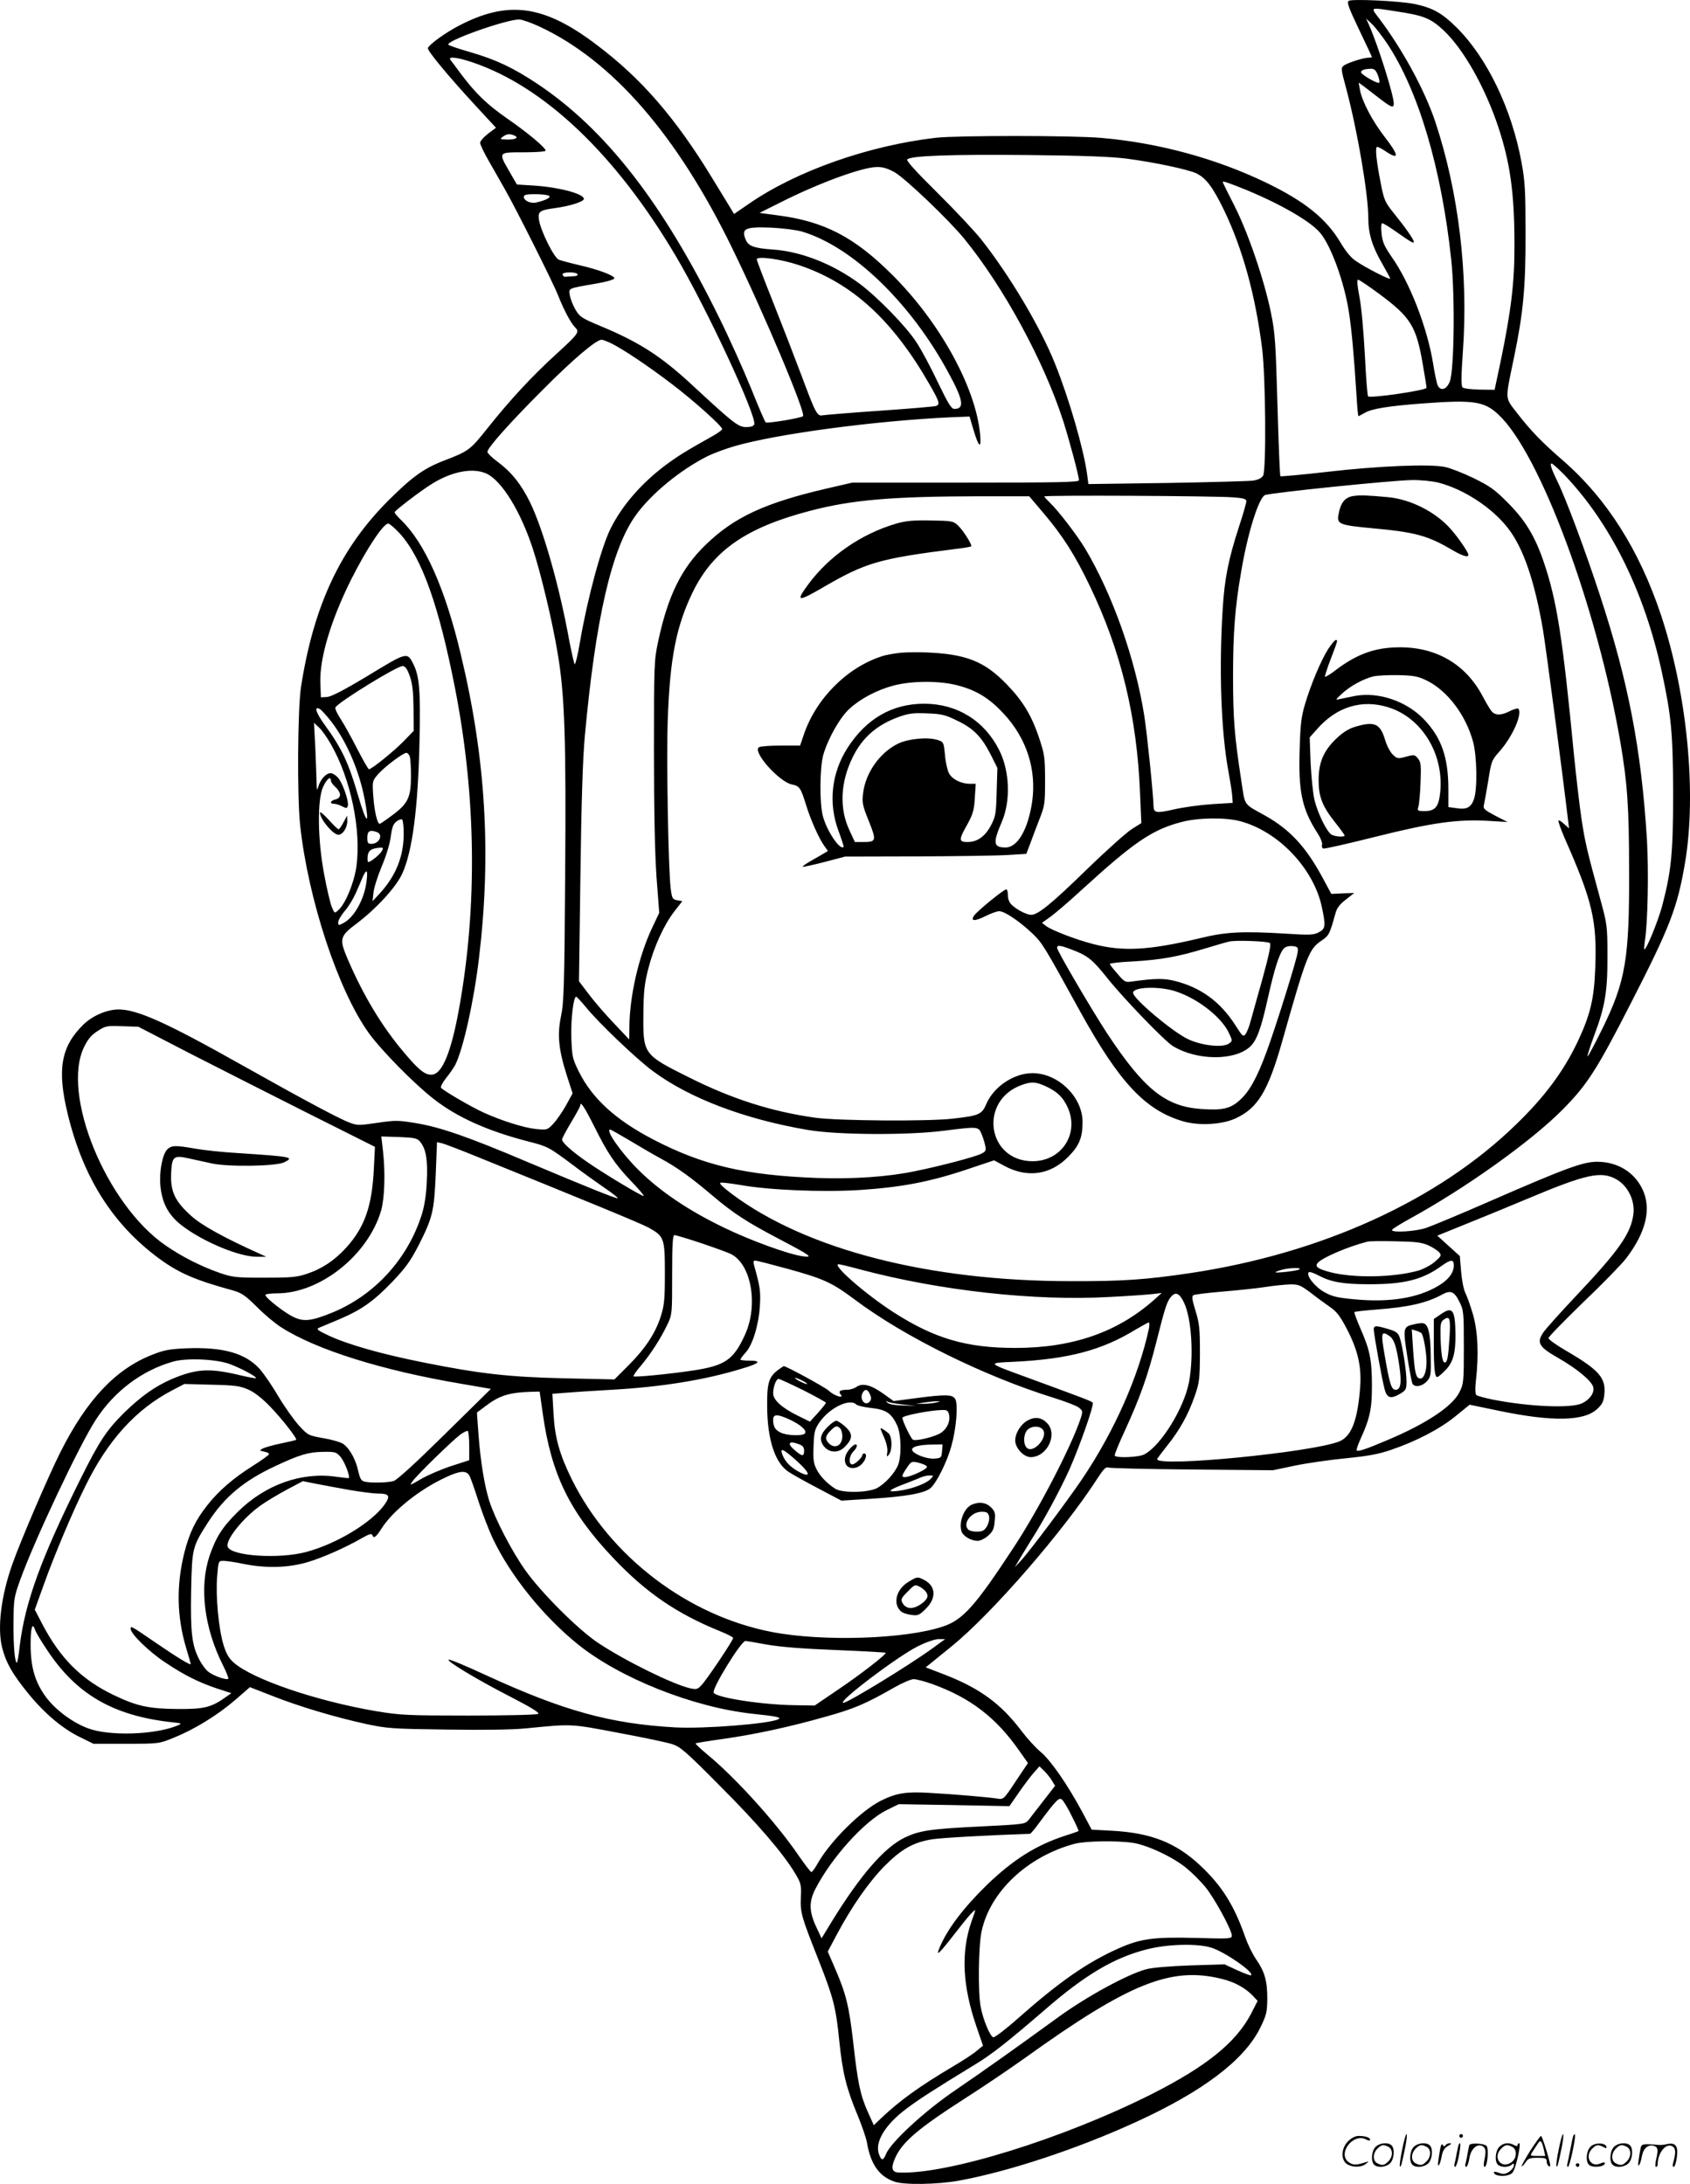 <svg version="1.0" xmlns="http://www.w3.org/2000/svg"
  viewBox="0 0 928.586 1200.065"
 preserveAspectRatio="xMidYMid meet">
<g transform="translate(-0.18,1200.694) scale(0.1,-0.1)"
fill="#000000" stroke="none">
<path d="M7412 12002 c-11 -7 1 -40 57 -157 39 -81 71 -150 71 -152 0 -1 -8
-3 -18 -3 -28 0 -115 -28 -136 -43 -17 -13 -17 -18 13 -128 61 -229 121 -578
121 -710 0 -86 22 -157 76 -250 24 -42 44 -79 44 -83 0 -9 -135 60 -187 96
-28 18 -57 54 -85 101 -79 133 -197 228 -413 332 -275 132 -589 217 -900 244
-154 14 -792 14 -910 1 -371 -43 -767 -182 -1030 -364 l-80 -55 -16 27 c-9 15
-55 90 -102 167 -203 334 -392 552 -640 738 -288 218 -485 244 -757 101 -71
-37 -161 -102 -167 -121 -5 -13 108 -150 263 -318 l111 -120 -44 -33 c-23 -18
-43 -40 -43 -50 0 -10 21 -53 46 -97 25 -44 66 -115 90 -158 59 -103 267 -517
293 -585 31 -78 69 -150 92 -173 26 -26 22 -34 -103 -148 -133 -121 -255 -253
-375 -404 -99 -124 -104 -128 -241 -181 -110 -42 -174 -88 -303 -216 -265
-264 -413 -577 -483 -1026 -19 -120 -22 -606 -5 -762 44 -407 208 -905 376
-1140 67 -94 252 -282 358 -364 129 -101 297 -176 518 -233 109 -28 113 -30
247 -130 52 -40 130 -95 173 -125 43 -29 76 -55 73 -57 -5 -5 -154 55 -494
198 -332 141 -483 193 -619 215 -91 15 -109 16 -208 1 -103 -15 -111 -15 -157
3 -55 21 -243 121 -588 315 -412 232 -574 305 -676 305 -64 0 -143 -34 -193
-82 -124 -121 -147 -247 -87 -493 85 -350 247 -605 501 -793 109 -80 198 -119
407 -176 48 -14 67 -27 131 -90 40 -41 100 -91 133 -112 193 -124 557 -238
991 -311 l162 -28 -252 -248 c-160 -158 -263 -252 -282 -258 -34 -10 -128 -12
-162 -3 -17 5 -24 18 -33 58 -13 61 -46 122 -80 147 -14 11 -63 25 -110 33
-84 15 -86 16 -135 69 -27 30 -78 101 -112 158 -33 57 -80 125 -102 151 -79
89 -202 124 -406 116 -92 -4 -123 -10 -186 -35 -202 -79 -361 -248 -506 -537
-66 -131 -219 -488 -263 -613 -63 -177 -84 -353 -56 -462 21 -81 56 -143 144
-251 87 -107 186 -191 282 -238 l75 -37 180 0 c179 0 180 0 261 33 112 45 238
122 336 206 l83 72 123 -48 c147 -58 344 -117 514 -154 116 -25 142 -27 444
-31 208 -3 363 -1 440 7 252 25 241 25 504 -25 135 -25 268 -53 295 -62 44
-14 74 -39 260 -227 210 -210 348 -371 415 -482 33 -55 35 -63 32 -133 -3 -86
2 -103 98 -346 82 -208 95 -259 114 -450 18 -171 38 -253 101 -404 24 -58 46
-124 50 -146 20 -120 67 -187 151 -216 53 -19 234 -16 353 5 274 50 650 174
971 321 371 169 599 342 686 519 35 71 38 86 39 160 0 98 -14 148 -61 216 -20
29 -46 82 -59 119 -60 174 -128 284 -246 395 -135 127 -271 181 -486 193
l-113 6 -51 96 c-80 149 -173 284 -229 331 -28 23 -76 76 -106 116 -112 148
-226 232 -417 307 l-109 42 25 20 c13 11 66 54 117 95 221 179 617 635 805
928 29 45 44 60 55 55 8 -4 215 -9 460 -11 l446 -4 124 26 c69 14 195 32 280
40 118 12 176 22 245 46 138 47 267 114 353 184 l79 64 164 -34 c289 -60 464
-57 536 10 29 27 36 41 40 82 9 89 -29 133 -209 238 -54 31 -98 63 -98 70 0 7
86 95 190 196 105 100 210 208 235 240 112 146 143 277 90 385 -45 92 -136
147 -245 148 -78 1 -171 -33 -604 -222 -153 -67 -305 -130 -337 -141 -58 -20
-189 -28 -189 -12 0 5 44 32 98 62 303 166 663 422 838 598 137 138 190 221
377 587 214 418 255 523 297 769 65 382 13 926 -131 1361 -119 358 -297 640
-540 852 -116 100 -179 166 -253 262 -66 86 -65 65 -16 301 51 244 65 388 64
685 0 233 -3 286 -22 389 -54 294 -188 573 -355 740 -81 81 -133 110 -233 131
-86 17 -344 29 -362 17z m258 -57 c155 -23 192 -38 265 -106 108 -102 226
-310 299 -529 66 -199 89 -365 89 -645 1 -210 -18 -363 -76 -645 l-33 -155
-82 1 c-46 1 -88 6 -94 12 -8 8 -8 62 2 201 30 424 -24 873 -151 1256 -58 175
-181 402 -315 578 -42 55 -45 54 96 32z m-4702 -85 c399 -187 754 -595 1056
-1215 173 -354 407 -908 390 -925 -10 -10 -194 -41 -205 -34 -4 2 -40 86 -80
186 -41 101 -119 275 -175 388 -310 632 -625 1036 -999 1286 -134 89 -227 133
-371 175 -60 17 -113 35 -118 40 -21 19 309 137 388 139 15 0 67 -18 114 -40z
m4654 -90 c173 -259 300 -686 354 -1192 21 -203 16 -613 -9 -670 -18 -42 -49
-51 -65 -20 -5 9 -17 64 -26 122 -32 196 -127 442 -226 583 -42 61 -52 83 -57
130 -4 36 -2 57 4 57 6 0 39 -20 74 -45 84 -59 99 -68 99 -57 0 13 -45 77
-107 154 -50 62 -56 74 -73 160 -26 131 -34 208 -21 208 5 0 27 -11 47 -25 76
-51 73 -22 -7 81 -66 85 -124 195 -135 258 l-7 39 29 -21 c16 -12 55 -42 87
-67 64 -49 77 -54 77 -27 0 45 -84 312 -134 427 l-18 40 32 -30 c17 -16 54
-64 82 -105z m-5026 -105 c396 -133 789 -507 1119 -1065 168 -283 447 -883
431 -925 -3 -10 -19 -15 -44 -15 -43 0 -69 20 -287 222 -178 166 -297 243
-513 333 -103 43 -115 51 -138 90 -14 24 -28 59 -31 79 -6 40 -15 37 141 64
55 9 101 22 103 29 5 14 -86 49 -197 74 -47 11 -95 24 -108 29 -27 12 -101
161 -109 221 -6 44 4 51 92 63 80 11 155 35 155 50 0 28 -136 64 -272 73 l-96
6 -41 71 c-62 108 -63 106 79 106 66 0 120 4 120 9 0 16 -99 99 -209 175 -111
77 -174 137 -256 246 -26 36 -53 71 -58 78 -16 20 36 15 119 -13z m4977 -72
c8 -21 11 -40 6 -41 -12 -5 -99 46 -99 58 0 11 19 18 51 19 22 1 30 -6 42 -36z
m-4749 -329 c31 -12 15 -24 -31 -24 -44 1 -47 2 -29 15 21 16 36 18 60 9z
m3370 -129 c152 -20 334 -59 380 -80 54 -26 91 -75 152 -200 103 -213 174
-470 211 -766 19 -159 23 -662 5 -696 -8 -13 -26 -22 -54 -27 -24 -3 -237 -9
-474 -13 l-432 -6 -7 54 c-19 138 -98 412 -175 604 -80 202 -251 489 -406 685
-37 47 -146 163 -242 258 -119 118 -172 176 -165 183 20 20 233 28 658 24 313
-3 462 -9 549 -20z m-1276 -75 c60 -35 297 -261 382 -365 216 -265 437 -671
544 -1002 35 -111 86 -301 86 -325 0 -11 -114 -13 -622 -13 l-623 0 -143 -33
c-335 -78 -505 -156 -660 -306 -135 -129 -210 -281 -264 -534 -22 -103 -23
-124 -23 -602 0 -330 5 -561 14 -692 l15 -197 -42 -89 c-72 -155 -121 -372
-122 -538 l-1 -69 -85 90 c-47 49 -109 121 -138 160 l-53 70 8 585 c5 398 13
641 24 760 59 646 147 1030 279 1214 83 117 243 249 393 325 34 17 102 42 150
56 234 68 776 140 1190 159 l102 4 22 -74 c29 -97 44 -107 36 -23 -24 257
-221 615 -482 875 -209 209 -375 295 -633 328 l-97 13 112 56 c209 106 453
196 533 196 32 1 60 -8 98 -29z m1930 -96 c191 -79 354 -173 407 -236 60 -70
133 -272 158 -433 15 -94 28 -236 43 -472 3 -57 8 -103 10 -103 1 0 18 9 36
19 38 22 129 37 318 51 280 21 338 12 417 -63 226 -213 538 -1051 667 -1792
39 -226 49 -360 49 -710 2 -487 -19 -610 -148 -873 -42 -85 -78 -152 -80 -150
-3 3 13 51 34 109 62 164 76 247 75 444 0 165 -2 174 -39 310 -75 274 -84 314
-104 446 -11 74 -29 231 -41 349 -62 646 -94 847 -166 1059 -48 141 -101 228
-194 322 -74 75 -99 93 -190 138 -58 28 -129 56 -159 62 -83 17 -365 6 -648
-27 -138 -16 -254 -26 -256 -24 -3 3 -10 178 -16 390 -10 348 -13 397 -36 509
-37 181 -127 444 -202 590 -35 68 -63 126 -63 128 0 7 36 -6 128 -43z m-3830
-33 c14 -8 -15 -24 -70 -37 -30 -7 -68 10 -68 31 0 12 14 15 63 15 34 0 68 -4
75 -9z m1392 -197 c276 -83 595 -390 803 -775 82 -150 90 -199 33 -199 -17 0
-33 26 -91 146 -38 81 -91 180 -119 222 -57 87 -210 244 -311 320 -146 108
-322 178 -480 188 -97 7 -129 18 -144 50 -29 65 -7 76 139 70 63 -3 140 -13
170 -22z m-18 -184 c292 -98 514 -301 717 -655 55 -96 59 -110 36 -119 -9 -3
-147 -15 -308 -26 -161 -11 -302 -23 -314 -25 -31 -7 -40 11 -116 215 -36 96
-106 277 -156 403 -50 125 -91 232 -91 239 0 19 131 2 232 -32z m-1217 -50 c4
-6 -7 -11 -24 -11 -17 -1 -36 -2 -43 -3 -6 -1 -13 5 -15 12 -6 15 73 17 82 2z
m4405 -108 c174 -129 204 -178 240 -390 11 -62 20 -120 20 -126 0 -14 -310
-59 -321 -47 -4 3 -12 107 -18 231 -7 128 -19 265 -30 318 -12 62 -14 92 -7
92 6 0 58 -35 116 -78z m-4217 -273 c69 -35 204 -126 330 -222 120 -91 277
-232 277 -248 0 -4 -21 -20 -47 -35 -155 -87 -195 -112 -263 -162 -133 -100
-238 -220 -302 -347 -51 -100 -128 -384 -169 -623 -12 -73 -26 -129 -30 -125
-3 5 -16 62 -29 128 -54 299 -143 611 -215 760 -50 102 -103 168 -181 226 -30
22 -54 46 -54 53 0 22 124 161 305 342 163 164 292 274 322 274 8 0 33 -10 56
-21z m5229 -716 c256 -265 446 -646 542 -1094 51 -237 60 -333 61 -659 0 -331
-10 -429 -60 -620 -22 -82 -86 -240 -98 -240 -2 0 -1 21 3 48 16 101 21 383
11 557 -31 496 -102 864 -257 1337 -82 251 -190 539 -234 628 -33 67 -44 100
-33 100 5 0 34 -26 65 -57z m-5916 1 c84 -40 187 -208 254 -414 44 -135 106
-394 135 -567 40 -232 48 -477 42 -1238 -4 -599 -7 -690 -23 -764 -21 -102
-13 -183 34 -329 l30 -93 -36 -66 c-21 -37 -52 -82 -70 -101 -32 -34 -33 -35
-95 -29 -63 6 -188 45 -287 90 -67 30 -226 123 -235 137 -3 6 9 29 28 53 19
23 41 56 50 72 44 87 103 352 131 590 68 571 37 1095 -100 1665 -86 363 -199
615 -328 739 -20 19 -36 38 -36 43 0 8 135 112 200 153 113 72 231 94 306 59z
m5229 -49 c140 -36 296 -138 383 -251 84 -108 146 -290 192 -559 16 -95 108
-793 137 -1040 l6 -50 -27 24 c-14 14 -28 22 -31 19 -3 -3 13 -48 35 -99 153
-347 177 -452 167 -713 -6 -169 -28 -257 -96 -402 -78 -164 -181 -303 -338
-455 -428 -418 -1070 -710 -1793 -818 -243 -36 -371 -45 -655 -44 -778 0
-1451 173 -1859 477 -53 40 -75 61 -65 64 9 2 57 -4 105 -12 161 -29 454 -41
662 -28 226 15 381 44 587 113 l149 50 59 -32 c125 -66 250 -48 347 50 62 62
80 106 80 193 0 137 -134 268 -275 268 -102 0 -213 -74 -254 -170 -24 -57 -41
-64 -184 -80 -135 -16 -630 -12 -755 5 -241 34 -456 102 -697 223 -247 123
-250 127 -248 342 1 131 6 171 27 254 31 121 86 241 144 316 l43 55 -28 5
c-26 5 -29 10 -36 65 -13 104 -24 711 -16 930 12 338 47 513 138 700 112 228
295 354 644 445 232 61 451 79 933 80 l271 0 78 -92 c107 -126 174 -232 255
-401 172 -358 259 -718 276 -1139 l7 -164 -51 -32 c-28 -17 -140 -117 -249
-223 -194 -189 -268 -249 -305 -249 -24 0 -76 26 -105 53 -15 13 -23 32 -23
54 0 18 -4 33 -9 33 -14 0 -158 -118 -176 -143 -23 -33 2 -34 64 -3 28 14 61
26 73 26 30 0 111 -55 182 -122 56 -54 63 -66 265 -433 214 -387 357 -540 565
-600 86 -25 214 -18 288 17 121 56 177 149 254 419 134 474 148 510 215 556
43 28 47 37 78 149 8 31 23 51 58 78 l46 36 -63 -2 -63 -3 -54 100 c-88 160
-173 252 -304 327 -130 73 -114 49 -138 204 -36 236 -44 331 -44 564 0 235 10
376 44 572 35 210 94 401 130 424 19 12 703 82 809 83 47 1 113 -6 145 -14z
m-1127 -81 c56 -4 72 -9 72 -21 0 -9 -18 -73 -41 -142 -58 -179 -79 -285 -89
-451 -21 -332 -9 -675 32 -895 11 -60 21 -123 21 -140 l2 -30 -115 -7 c-63 -4
-157 -17 -209 -29 -96 -22 -110 -19 -111 18 -1 62 -35 396 -51 498 -50 315
-175 666 -325 918 -44 73 -149 210 -193 251 -17 17 -31 32 -31 35 0 8 942 3
1038 -5z m-4580 -198 c122 -134 216 -398 306 -861 114 -588 121 -1190 21
-1746 -43 -240 -92 -361 -148 -367 -37 -4 -72 22 -154 120 -123 145 -224 313
-310 513 -48 112 -45 127 47 196 108 81 216 199 251 273 57 123 88 361 96 736
6 276 -1 351 -34 418 -34 67 -34 67 -246 -62 -136 -82 -206 -118 -229 -119
l-33 -2 -3 78 c-5 136 57 344 169 569 85 169 177 308 204 308 7 0 35 -24 63
-54z m56 -786 c14 -41 19 -85 20 -177 l1 -122 -55 -57 c-55 -56 -176 -154
-191 -154 -4 0 -33 51 -65 113 -31 61 -72 135 -91 164 -19 29 -32 57 -28 63
19 31 344 231 370 227 14 -1 25 -17 39 -57z m-429 -252 c85 -113 151 -268 181
-426 28 -145 10 -136 -35 18 -53 183 -90 263 -183 391 -51 70 -63 108 -29 90
10 -6 40 -39 66 -73z m-6 -119 c110 -190 169 -475 141 -674 -13 -91 -60 -204
-99 -239 -21 -19 -21 -19 -36 17 -8 19 -27 98 -41 174 -37 191 -40 414 -7 486
21 45 43 62 43 34 0 -7 11 -23 25 -35 14 -12 25 -31 25 -42 0 -13 -9 -22 -25
-26 -29 -7 -34 -24 -7 -24 9 0 29 -6 44 -14 24 -12 27 -12 31 4 6 23 -25 114
-50 149 -11 14 -29 27 -41 29 -25 4 -59 -31 -71 -73 -8 -26 -9 -22 -10 30 -1
33 -4 119 -7 190 l-7 130 27 -25 c15 -13 44 -54 65 -91z m435 -71 c3 -13 6
-60 6 -105 0 -116 -16 -151 -99 -213 -36 -27 -69 -50 -73 -50 -13 0 -29 68
-35 150 -6 83 -5 86 23 119 33 40 140 121 159 121 7 0 15 -10 19 -22z m-34
-421 c0 -127 -43 -233 -133 -331 l-38 -41 5 48 c3 27 24 92 46 145 24 56 44
124 49 161 6 49 13 69 30 83 13 10 27 15 32 12 5 -3 9 -38 9 -77z m4594 68
c211 -55 406 -260 451 -473 22 -103 20 -119 -17 -138 -28 -15 -50 -16 -173 -8
-247 15 -335 11 -482 -25 -278 -66 -420 -74 -583 -32 -95 24 -232 77 -261 100
l-22 17 49 35 c27 20 103 85 168 145 288 263 388 332 550 374 89 24 240 26
320 5z m-4740 -61 c35 -14 11 -64 -31 -64 -20 0 -23 5 -23 35 0 36 15 44 54
29z m26 -103 c-10 -19 -61 -61 -75 -61 -3 0 -5 14 -3 32 3 32 21 44 71 47 14
1 16 -3 7 -18z m-84 -165 c-11 -98 -68 -201 -127 -231 -27 -15 -29 -14 -29 4
0 10 16 39 37 63 20 23 47 68 60 98 13 30 31 70 38 88 21 47 29 39 21 -22z
m4963 -341 c8 -8 -5 -67 -40 -195 -29 -102 -58 -208 -66 -236 -7 -28 -20 -59
-27 -69 -13 -17 -17 -14 -58 51 -82 127 -188 204 -328 240 -63 16 -109 15
-236 -2 -39 -6 -43 -4 -82 42 -23 26 -42 50 -42 54 0 4 57 11 128 14 152 9
244 25 395 71 61 18 121 36 132 38 35 9 214 2 224 -8z m-1089 -36 c89 -33 116
-56 197 -158 88 -110 312 -343 359 -372 132 -81 343 -82 426 -2 36 35 59 97
98 273 35 156 62 241 87 266 9 9 28 14 47 12 28 -3 31 -6 28 -33 -4 -39 -120
-410 -171 -548 -54 -146 -96 -221 -149 -267 -51 -46 -95 -55 -211 -47 -196 14
-314 109 -517 417 -89 137 -274 452 -274 469 0 16 18 14 80 -10z m573 -230
c124 -41 253 -144 292 -230 19 -41 19 -42 0 -56 -34 -25 -152 -12 -228 25 -87
43 -290 214 -299 251 -8 35 142 41 235 10z m-3243 -85 c69 -86 279 -286 368
-352 202 -150 505 -265 852 -324 162 -28 554 -30 752 -4 181 23 186 23 202
-16 8 -18 17 -47 21 -65 6 -28 3 -34 -22 -46 -33 -17 -226 -68 -365 -96 -149
-31 -341 -44 -536 -37 -397 15 -627 69 -902 212 -205 107 -334 224 -408 373
-35 71 -37 81 -41 186 -3 104 12 226 27 225 4 -1 27 -26 52 -56z m-2172 -257
c158 -81 451 -229 651 -330 l363 -182 -6 -120 c-10 -206 -50 -321 -152 -434
-64 -70 -132 -116 -217 -144 -53 -18 -86 -21 -232 -21 -159 0 -175 2 -248 27
-102 36 -205 88 -295 150 -327 225 -575 831 -448 1091 21 43 40 66 75 88 43
28 51 29 134 26 l89 -3 286 -148z m4695 -177 c67 -30 101 -63 127 -122 62
-144 -37 -292 -195 -292 -250 1 -297 334 -59 419 53 19 74 18 127 -5z m-2479
-217 c76 -153 115 -211 205 -306 41 -42 72 -79 70 -82 -6 -5 -226 127 -314
189 -82 57 -135 105 -135 121 0 7 23 49 50 95 28 46 50 87 50 92 0 27 22 -6
74 -109z m194 -81 c53 -32 132 -78 174 -101 89 -48 167 -104 287 -206 116 -98
188 -144 365 -237 175 -92 190 -103 126 -94 -79 12 -281 85 -430 157 -197 95
-352 200 -471 318 -97 97 -183 221 -154 221 3 0 49 -26 103 -58z m-1147 -10
c32 -40 42 -99 36 -217 -3 -73 -13 -134 -27 -180 -77 -245 -259 -445 -493
-541 -111 -45 -154 -51 -208 -26 -47 20 -159 107 -159 123 0 5 29 9 64 9 237
0 500 210 572 455 19 68 24 206 10 329 l-9 78 98 -3 c87 -4 99 -6 116 -27z
m314 -82 c615 -249 896 -365 939 -388 87 -48 91 -58 91 -250 0 -145 -3 -176
-22 -237 -29 -93 -86 -179 -179 -272 l-76 -76 -271 6 c-308 7 -469 25 -777 87
-232 46 -417 99 -520 147 -64 30 -72 36 -55 44 11 4 61 26 110 46 124 53 189
99 293 207 73 77 99 113 145 202 76 151 84 184 93 389 l7 176 26 -6 c14 -3
103 -37 196 -75z m6261 -125 c61 -36 99 -115 91 -187 -13 -109 -79 -202 -321
-458 -80 -85 -158 -172 -173 -193 -40 -58 -27 -81 82 -143 103 -59 182 -125
191 -159 8 -31 -19 -69 -61 -89 -60 -29 -291 -19 -490 20 -44 9 -85 20 -91 25
-6 5 -8 32 -3 76 17 145 11 275 -16 368 -14 48 -33 101 -42 118 -9 18 -19 70
-23 117 l-7 85 -62 56 -62 56 163 66 c90 36 240 98 333 137 326 137 406 154
491 105z m-5029 -350 c74 -25 148 -52 163 -60 111 -58 149 -281 75 -443 -63
-138 -109 -169 -285 -196 -134 -20 -321 -38 -327 -32 -3 3 15 29 40 58 54 64
110 151 146 227 26 55 26 59 26 274 0 171 3 217 13 217 7 0 74 -20 149 -45z
m3993 -11 c25 -12 52 -29 60 -39 13 -16 11 -21 -25 -52 -21 -18 -62 -40 -90
-48 -133 -38 -356 -42 -483 -9 -69 18 -87 31 -70 51 24 29 167 90 273 117 11
3 81 4 155 2 111 -2 143 -6 180 -22z m-3525 -128 c203 -56 247 -76 373 -170
271 -204 713 -422 1093 -540 64 -20 127 -44 139 -54 21 -17 22 -21 10 -58 -51
-154 -229 -498 -367 -708 -212 -323 -279 -399 -388 -436 -204 -70 -662 -85
-941 -31 -463 89 -889 414 -1099 836 -69 140 -95 232 -102 367 l-6 106 64 5
c35 3 152 11 259 17 272 15 512 53 717 116 99 29 113 44 44 44 -28 0 -51 3
-51 6 0 4 13 22 30 40 38 44 70 148 77 254 5 81 1 108 -33 228 -4 15 -2 22 7
22 8 0 86 -20 174 -44z m3665 18 c0 -41 -29 -79 -84 -112 -113 -68 -268 -93
-460 -75 -97 9 -123 15 -168 40 -52 29 -102 93 -85 109 4 4 28 -4 54 -18 68
-36 135 -48 278 -48 194 0 293 25 398 101 50 36 67 37 67 3z m-3257 -24 c438
-116 956 -173 1363 -150 104 5 212 13 239 16 l50 6 -40 -36 c-202 -180 -450
-266 -765 -266 -269 0 -445 52 -670 197 -155 100 -341 263 -300 263 6 0 61
-13 123 -30z m2407 1 c-14 -8 -130 -21 -130 -15 0 2 15 8 33 13 42 12 118 14
97 2z m64 -128 c34 -27 83 -62 107 -79 36 -25 55 -50 93 -123 60 -117 80 -206
71 -321 -14 -179 -48 -267 -115 -294 -151 -60 -1001 -143 -1000 -97 0 3 25 36
55 74 69 86 116 171 151 272 26 74 28 92 29 235 0 136 -3 164 -24 233 -19 62
-22 80 -12 87 7 4 81 13 164 20 84 7 188 18 232 25 44 7 104 13 133 14 48 1
58 -3 116 -46z m816 -48 c24 -48 25 -57 25 -250 0 -190 -1 -202 -24 -248 -38
-77 -181 -173 -395 -263 -120 -51 -162 -65 -170 -57 -2 3 7 31 21 62 52 114
63 166 63 291 0 144 -11 198 -62 314 -21 49 -37 91 -34 93 3 3 58 9 122 14
175 13 274 36 359 82 47 26 67 18 95 -38z m-1513 -5 c42 -86 55 -293 28 -437
-27 -144 -155 -351 -246 -398 -29 -16 -154 -21 -162 -7 -3 4 21 63 53 132 85
185 128 305 176 495 48 190 58 222 82 248 24 27 45 17 69 -33z m-192 -142
c-57 -265 -190 -565 -367 -828 -84 -124 -282 -388 -333 -445 l-37 -40 23 40
c13 22 42 69 64 105 72 112 163 281 214 395 56 127 135 351 127 364 -5 8 -40
21 -356 137 -230 84 -227 81 -75 88 298 15 480 63 665 176 36 21 69 39 73 40
5 0 5 -15 2 -32z m-5052 -196 c60 -22 152 -71 145 -78 -2 -2 -41 5 -87 16
-167 40 -239 36 -373 -20 -93 -40 -172 -96 -265 -187 -98 -98 -134 -153 -238
-361 -217 -436 -306 -680 -335 -921 -5 -46 -12 -86 -14 -89 -12 -11 -21 86
-20 213 1 134 2 144 37 241 78 217 325 741 415 879 102 158 255 272 425 320
74 21 234 14 310 -13z m104 -141 c33 -15 74 -47 115 -89 69 -71 154 -180 147
-187 -3 -2 -40 -11 -84 -20 -44 -9 -89 -22 -100 -28 -19 -11 -18 -11 9 -17 17
-3 28 -9 25 -15 -2 -5 -42 -34 -88 -63 -105 -66 -187 -136 -249 -215 -66 -83
-99 -152 -127 -261 -45 -180 -42 -352 10 -526 14 -46 25 -85 25 -87 0 -9 -74
36 -185 112 -149 102 -145 99 -145 81 0 -27 101 -126 191 -185 103 -69 185
-110 288 -144 l74 -24 -31 -22 c-79 -56 -118 -66 -262 -65 -158 1 -225 15
-350 75 -179 85 -296 201 -396 392 l-41 79 49 136 c57 160 160 405 231 547
123 250 277 418 473 521 l69 36 150 -4 c129 -3 157 -7 202 -27z m1617 -131
c47 -335 148 -542 388 -795 179 -189 348 -305 585 -401 40 -16 73 -33 73 -38
0 -13 -142 -225 -173 -258 -22 -24 -28 -26 -64 -18 -95 22 -353 149 -503 248
-109 72 -313 275 -403 402 -74 105 -165 280 -197 380 -26 83 -48 215 -59 365
-5 66 -9 120 -8 121 1 0 20 14 42 31 81 62 132 78 256 82 l46 1 17 -120z
m-404 -179 l0 -78 -99 -32 c-55 -18 -129 -50 -165 -71 -64 -37 -66 -38 -47
-12 25 35 216 221 261 255 19 14 38 23 42 21 4 -3 8 -40 8 -83z m-706 -61 c22
-27 53 -107 44 -115 -2 -1 -32 2 -68 7 -191 28 -390 -43 -541 -192 -86 -85
-120 -139 -156 -243 -57 -171 -30 -394 74 -601 19 -37 32 -71 29 -74 -9 -9
-81 16 -110 39 -15 12 -37 42 -50 68 -40 78 -48 148 -44 376 5 236 6 241 93
377 91 140 196 228 370 309 134 63 183 77 262 78 68 1 73 -1 97 -29z m707
-102 c7 -12 29 -75 50 -141 21 -65 56 -156 78 -203 96 -203 274 -425 466 -581
231 -187 633 -347 960 -383 134 -14 162 -20 144 -30 -46 -25 -409 -54 -569
-45 -355 20 -612 91 -1034 285 -108 50 -202 90 -209 87 -17 -5 158 -111 342
-205 114 -59 159 -87 150 -93 -8 -5 -179 -9 -381 -9 -343 0 -375 2 -510 24
-332 57 -677 175 -782 267 -26 23 -41 48 -56 97 -27 88 -44 269 -35 376 7 86
7 86 35 86 15 0 65 -7 111 -17 126 -25 246 -21 351 10 87 26 210 81 302 134
35 20 50 24 53 16 8 -23 20 -14 52 36 63 98 210 215 354 281 76 36 112 38 128
8z m-656 -79 c61 -10 128 -19 150 -19 67 0 74 -12 39 -62 -72 -99 -262 -214
-429 -259 -149 -40 -412 -23 -432 28 -14 36 81 156 180 227 34 24 101 64 148
89 l85 45 75 -15 c40 -8 124 -23 184 -34z m-1730 -769 c3 -11 32 -60 65 -109
160 -243 362 -361 680 -397 64 -7 65 -7 34 -20 -122 -50 -374 -58 -489 -14
-86 32 -179 102 -231 172 -60 82 -84 164 -84 289 0 93 10 125 25 79z m4930
-101 c-128 -93 -465 -299 -489 -299 -39 0 294 253 408 310 48 24 95 40 116 40
l35 0 -70 -51z m-910 21 c74 -13 198 -23 380 -30 148 -6 271 -13 273 -15 7 -7
-136 -118 -262 -203 l-128 -87 -117 2 c-179 3 -427 42 -438 69 -9 24 151 284
175 284 4 0 57 -9 117 -20z m907 -216 c211 -76 352 -184 480 -367 l48 -68 -67
-100 c-67 -101 -67 -101 -103 -95 -54 8 -241 24 -370 31 -129 8 -183 -1 -266
-42 -108 -53 -276 -219 -346 -340 -16 -29 -33 -53 -38 -53 -4 0 -36 41 -71 92
-122 179 -349 430 -502 555 -37 31 -66 58 -63 60 2 2 68 13 147 24 179 25 372
67 572 124 154 43 218 71 372 159 44 25 92 46 107 46 15 0 60 -12 100 -26z
m660 -532 l17 -28 -62 -80 c-34 -44 -71 -91 -82 -106 -21 -25 -21 -25 -257
-37 -288 -14 -345 -23 -426 -62 -111 -54 -241 -204 -395 -453 l-61 -100 -30
64 c-39 84 -40 139 -3 209 89 172 270 372 390 431 l67 33 304 -5 304 -6 52 75
c29 42 66 91 83 110 l30 34 26 -25 c14 -14 34 -38 43 -54z m109 -195 c22 -43
39 -80 37 -82 -2 -1 -34 -13 -73 -25 -160 -52 -285 -131 -429 -269 -131 -128
-218 -243 -261 -345 -23 -54 -6 -39 84 77 71 92 111 137 111 125 0 -2 -9 -29
-20 -59 -59 -169 -50 -354 27 -578 l36 -105 -34 -28 c-18 -16 -76 -54 -129
-85 -184 -109 -294 -188 -396 -285 l-41 -39 -32 71 c-43 96 -56 161 -81 384
-23 200 -39 266 -101 409 l-39 90 51 96 c81 152 175 287 263 376 92 92 156
128 259 145 49 8 316 23 538 30 4 0 26 26 49 58 96 129 111 144 127 130 8 -6
33 -47 54 -91z m339 -147 c80 -13 226 -82 295 -142 28 -23 72 -67 98 -98 48
-57 147 -237 147 -269 0 -18 -11 -18 -197 -13 -234 6 -304 -4 -424 -57 -173
-77 -323 -181 -554 -385 -66 -59 -127 -105 -135 -104 -18 4 -57 97 -70 169
-15 78 -12 333 5 412 46 218 251 412 510 482 60 16 234 19 325 5z m426 -575
c73 -22 237 -135 220 -152 -3 -3 -37 10 -75 27 l-71 33 -188 -6 c-114 -4 -208
-12 -242 -21 -102 -27 -327 -150 -480 -261 -245 -178 -410 -295 -571 -405
-165 -112 -353 -285 -378 -348 -17 -40 -26 -40 -40 -1 -23 67 35 162 153 250
74 55 142 99 381 245 86 52 182 128 380 299 219 190 377 284 557 330 112 29
275 34 354 10z m59 -172 c70 -17 128 -49 169 -91 l28 -30 -38 -74 c-82 -155
-244 -286 -540 -436 -489 -247 -1131 -446 -1395 -433 -37 2 -43 25 -19 79 39
89 128 164 390 332 94 60 239 158 323 218 575 413 803 504 1082 435z M7436
9281 c-45 -7 -69 -38 -80 -103 -9 -51 6 -57 188 -74 232 -21 303 -40 435 -118
60 -35 91 -44 91 -28 0 14 -56 96 -99 144 -83 93 -218 161 -342 173 -122 11
-154 12 -193 6z M4927 9130 c-192 -56 -369 -178 -484 -334 -72 -98 -60 -99 91
-11 226 131 304 153 715 205 46 5 86 12 89 15 7 7 -44 88 -73 115 -25 24 -34
25 -148 27 -97 2 -136 -2 -190 -17z M7300 8441 c-40 -63 -94 -191 -127 -301
-21 -70 -26 -112 -30 -245 -8 -238 12 -333 99 -468 17 -26 27 -54 24 -62 -3
-9 0 -18 7 -21 7 -2 136 27 287 65 307 77 453 98 625 87 l100 -6 -68 35 c-58
31 -67 38 -62 58 3 12 14 72 24 133 17 108 18 113 64 164 72 83 126 208 101
233 -4 3 -24 -3 -45 -13 -47 -25 -81 -25 -101 -2 -8 9 -30 46 -49 82 -92 175
-252 270 -454 270 -135 0 -234 -35 -351 -123 -32 -25 -60 -42 -62 -38 -1 4 13
49 33 100 39 103 38 101 26 101 -5 0 -23 -22 -41 -49z m542 -174 c113 -56 214
-189 254 -337 21 -79 24 -257 5 -313 -16 -47 -40 -60 -96 -51 l-45 6 0 97 c0
178 -39 287 -136 387 -96 99 -248 150 -376 127 -35 -7 -74 -15 -88 -18 -22 -6
-20 -2 15 30 45 42 117 81 172 95 21 5 83 8 138 7 87 -2 107 -6 157 -30z
m-211 -147 c185 -58 306 -259 284 -468 -8 -79 -28 -102 -86 -102 -38 0 -41 2
-34 23 4 12 10 72 12 132 4 97 2 114 -14 134 -17 21 -21 22 -65 10 -45 -12
-49 -12 -73 11 -14 13 -33 49 -42 79 -27 92 -58 106 -163 75 -37 -11 -68 -30
-105 -65 -70 -67 -98 -130 -98 -229 0 -91 20 -144 93 -235 27 -34 50 -66 50
-69 0 -10 -50 -7 -71 4 -26 14 -76 115 -95 192 -8 35 -17 126 -21 203 l-5 140
41 46 c108 123 247 165 392 119z M4950 8420 c-36 -4 -83 -12 -105 -20 -193
-63 -364 -237 -429 -437 l-18 -53 -106 0 c-59 0 -113 -4 -120 -9 -38 -24 112
-192 182 -205 41 -8 48 -19 77 -113 25 -81 70 -182 99 -223 l21 -29 -23 -14
c-13 -8 -45 -26 -71 -41 -27 -15 -47 -30 -45 -32 3 -2 56 10 119 26 l114 30
400 1 c220 1 444 4 498 8 l98 6 19 50 c10 28 33 88 51 135 32 81 33 91 33 220
0 125 -3 142 -32 230 -42 127 -92 208 -182 300 -121 124 -221 163 -440 172
-41 2 -104 1 -140 -2z m320 -181 c100 -27 169 -70 246 -153 127 -136 182 -308
157 -485 -23 -153 -80 -251 -146 -251 -67 0 -71 24 -21 140 50 116 44 280 -14
395 -81 162 -232 255 -412 255 -175 0 -317 -81 -421 -242 -89 -139 -107 -304
-50 -457 17 -46 30 -86 28 -88 -20 -20 -93 89 -114 170 -19 73 -17 270 3 338
27 91 92 205 144 252 63 57 152 103 242 127 103 27 259 27 358 -1z m-9 -192
c90 -43 134 -88 185 -188 l36 -72 -4 -131 c-3 -120 -6 -136 -31 -184 -32 -61
-75 -92 -129 -92 -49 0 -49 13 -1 97 31 57 37 78 41 145 l5 78 -32 0 c-48 0
-98 25 -115 58 -9 17 -19 62 -22 101 -7 69 -7 71 -41 82 -53 17 -160 7 -216
-20 -101 -49 -180 -161 -193 -274 -6 -52 -3 -67 32 -153 43 -108 41 -114 -34
-114 l-43 0 -30 65 c-56 119 -50 263 18 401 52 107 133 178 252 221 55 20 81
23 156 20 79 -3 99 -7 166 -40z M1760 7542 c-1 -35 72 -122 101 -122 24 0 49
38 49 75 l-1 30 -20 -37 c-11 -21 -23 -38 -27 -38 -4 0 -28 23 -54 52 -26 29
-48 47 -48 40z M921 5691 c-27 -27 -45 -123 -38 -199 9 -96 44 -161 114 -216
114 -90 321 -177 419 -175 l49 0 -35 16 c-194 87 -321 157 -378 209 -88 79
-114 133 -110 231 4 95 13 103 95 85 32 -7 90 -20 128 -28 88 -20 355 -16 398
6 57 28 45 31 -243 50 -91 5 -201 17 -245 25 -107 19 -131 19 -154 -4z M4277
4479 c-51 -38 -61 -72 -60 -199 1 -184 43 -312 118 -361 22 -15 96 -56 165
-92 l125 -66 159 10 c196 12 301 31 332 60 34 32 90 145 113 229 27 95 38 228
22 258 -15 27 -49 28 -218 6 l-121 -16 -57 41 c-68 48 -114 60 -147 37 -12 -9
-36 -16 -54 -16 -37 0 -48 -9 -32 -27 19 -24 -40 -4 -65 21 -18 18 -236 137
-249 136 -2 0 -16 -10 -31 -21z m159 -77 c-5 -4 -66 26 -66 33 0 3 16 -3 35
-12 19 -9 33 -18 31 -21z m-21 -34 c69 -35 125 -66 125 -69 0 -4 -20 -29 -44
-56 l-44 -48 -65 32 c-88 43 -137 87 -137 123 0 36 16 80 30 80 5 0 66 -28
135 -62z m367 -23 c8 -18 8 -28 -1 -39 -25 -30 -59 12 -39 48 13 23 27 20 40
-9z m183 -56 l70 -7 -72 2 c-46 1 -77 7 -85 15 -11 11 -10 12 2 5 8 -4 46 -11
85 -15z m180 11 c-16 -4 -48 -7 -70 -7 l-40 0 45 7 c25 4 56 7 70 7 22 1 21 0
-5 -7z m-438 -11 c6 -6 43 -15 83 -19 81 -9 110 -29 141 -95 23 -49 25 -170 5
-219 -19 -46 -73 -104 -117 -127 -51 -25 -192 -27 -229 -2 -46 30 -82 68 -102
107 -16 32 -19 54 -16 127 3 78 6 92 33 131 56 80 166 133 202 97z m509 -54
c9 -36 -9 -77 -43 -101 -33 -22 -139 -48 -155 -38 -12 7 -58 103 -58 120 0 12
149 41 217 43 27 1 34 -3 39 -24z m-872 -30 c58 -28 92 -58 81 -74 -9 -16
-102 -13 -134 4 -31 15 -41 33 -41 71 0 32 25 31 94 -1z m50 -135 c19 -7 26
-17 26 -35 0 -32 -11 -32 -49 1 -48 40 -36 57 23 34z m784 -37 c-3 -36 -5 -38
-40 -41 -22 -2 -56 5 -84 17 -74 33 -45 58 69 60 l58 1 -3 -37z m-797 -55 c73
-66 79 -94 13 -60 -46 24 -79 57 -93 95 -16 42 3 34 80 -35z m712 -27 c7 -7
-6 -18 -44 -36 -54 -25 -89 -32 -89 -17 0 4 11 24 25 44 23 34 26 36 61 28 20
-5 41 -13 47 -19z m22 -71 c-23 -25 -105 -56 -175 -65 -70 -9 -58 4 35 39 39
15 79 31 90 36 11 5 31 9 44 9 23 1 24 0 6 -19z M4552 4169 c-43 -42 -50 -73
-25 -107 29 -39 81 -42 116 -6 45 45 46 72 4 111 -20 18 -43 33 -50 33 -7 0
-28 -14 -45 -31z m66 -11 c7 -7 12 -26 12 -43 0 -51 -41 -73 -74 -39 -22 22
-20 41 9 69 27 28 36 30 53 13z M4840 4157 c0 -3 9 -26 21 -52 12 -28 19 -60
16 -78 -4 -27 -3 -28 10 -12 19 27 17 99 -4 117 -22 18 -43 31 -43 25z M4673
4048 c-28 -31 -36 -63 -23 -88 15 -28 61 -26 88 3 23 24 30 57 12 57 -5 0 -10
-4 -10 -8 0 -14 -40 -52 -55 -52 -22 0 -18 47 5 70 21 21 26 40 12 40 -5 0
-18 -10 -29 -22z M5653 4204 c-41 -20 -73 -71 -73 -113 0 -41 47 -91 85 -91
88 0 149 121 93 184 -30 33 -65 40 -105 20z m81 -56 c25 -41 -53 -128 -89 -98
-24 20 -20 86 8 105 27 19 66 16 81 -7z M5344 3740 c-43 -17 -74 -91 -60 -145
7 -28 52 -55 90 -55 14 0 40 13 57 28 26 23 33 38 36 79 5 45 2 55 -20 77 -27
27 -63 32 -103 16z m92 -64 c6 -24 -10 -65 -30 -78 -17 -12 -71 -9 -84 4 -33
33 16 98 74 98 27 0 35 -5 40 -24z M4994 3315 c-69 -41 -89 -123 -40 -164 8
-7 33 -15 55 -18 37 -5 44 -2 81 35 58 58 54 124 -10 157 -37 19 -38 19 -86
-10z m102 -67 c5 -16 0 -27 -20 -45 -49 -41 -95 -43 -116 -3 -10 18 -6 26 29
61 39 40 40 40 70 25 16 -9 33 -26 37 -38z M7918 4785 l-38 -26 0 -137 c0
-135 5 -182 19 -182 4 0 24 16 43 36 44 43 58 95 57 201 -2 134 -16 153 -81
108z m48 -131 c-7 -107 -12 -134 -26 -134 -13 0 -20 46 -23 138 -2 72 1 86 17
97 34 25 39 8 32 -101z M7771 4730 c-60 -14 -61 -19 -37 -175 12 -77 25 -146
29 -152 13 -21 52 -15 78 13 23 25 24 32 22 144 -1 121 -14 173 -43 176 -8 1
-30 -1 -49 -6z m41 -49 c11 -10 28 -106 28 -157 0 -57 -16 -96 -37 -92 -22 4
-28 32 -37 161 l-7 109 23 -7 c13 -4 26 -10 30 -14z M7550 4702 c0 -25 46
-280 60 -330 13 -49 35 -54 88 -22 29 18 32 24 32 67 0 57 -24 207 -39 245 -8
21 -22 31 -62 42 -67 20 -79 20 -79 -2z m87 -37 c25 -18 38 -56 54 -167 13
-91 7 -128 -21 -128 -23 0 -33 32 -60 190 -22 125 -19 137 27 105z M7706 194
c-10 -47 -15 -88 -12 -91 5 -6 9 7 30 110 7 37 10 67 6 67 -4 0 -15 -39 -24
-86z M8020 270 c0 -5 5 -10 10 -10 6 0 10 5 10 10 0 6 -4 10 -10 10 -5 0 -10
-4 -10 -10z M8566 194 c-10 -47 -15 -88 -12 -91 5 -6 9 7 30 110 7 37 10 67 6
67 -4 0 -15 -39 -24 -86z M8646 269 c-3 -8 -10 -41 -16 -74 -6 -33 -14 -68
-16 -77 -3 -10 -1 -18 3 -18 10 0 46 171 38 178 -2 3 -7 -1 -9 -9z M7409 241
c-38 -38 -41 -101 -7 -125 29 -20 79 -20 104 0 18 14 18 15 1 10 -53 -17 -69
-17 -92 -2 -69 45 21 166 94 126 12 -6 21 -7 21 -1 0 12 -25 21 -62 21 -19 0
-39 -10 -59 -29z M8410 189 c-28 -45 -49 -83 -47 -85 2 -3 12 7 21 21 14 21
24 25 66 25 43 0 50 -3 50 -19 0 -11 5 -23 10 -26 6 -3 10 -3 10 1 0 20 -44
164 -51 164 -4 0 -30 -37 -59 -81z m75 4 l7 -33 -42 0 c-42 0 -42 0 -28 23 8
12 21 32 29 44 15 25 22 18 34 -34z M7560 210 c-22 -22 -27 -79 -8 -98 19 -19
66 -14 88 8 22 22 27 79 8 98 -19 19 -66 14 -88 -8z m71 0 c25 -14 25 -54 -1
-80 -23 -23 -33 -24 -61 -10 -25 14 -25 54 1 80 23 23 33 24 61 10z M7770 210
c-22 -22 -27 -79 -8 -98 19 -19 66 -14 88 8 22 22 27 79 8 98 -19 19 -66 14
-88 -8z m71 0 c25 -14 25 -54 -1 -80 -23 -23 -33 -24 -61 -10 -25 14 -25 54 1
80 23 23 33 24 61 10z M7916 204 c-3 -16 -8 -47 -11 -69 -8 -51 10 -26 19 27
5 27 15 42 34 53 18 10 22 14 10 15 -9 0 -20 -5 -24 -11 -5 -8 -9 -8 -14 1 -5
8 -10 3 -14 -16z M8017 223 c-2 -4 -7 -26 -11 -48 -4 -22 -9 -48 -12 -57 -3
-10 -1 -18 4 -18 4 0 14 28 20 62 11 58 10 81 -1 61z M8075 220 c-1 -3 -5 -23
-9 -45 -4 -22 -9 -48 -12 -57 -3 -10 -1 -18 4 -18 5 0 13 20 17 45 7 53 44 87
74 68 17 -11 19 -28 8 -80 -4 -18 -3 -33 2 -33 16 0 24 99 11 115 -12 14 -87
18 -95 5z M8240 210 c-22 -22 -27 -79 -8 -98 7 -7 24 -12 38 -12 14 0 31 5 38
12 9 9 12 8 12 -5 0 -9 -12 -24 -26 -34 -21 -13 -32 -15 -55 -6 -16 6 -29 8
-29 3 0 -24 81 -27 102 -2 18 19 50 162 37 162 -5 0 -9 -5 -9 -10 0 -7 -6 -7
-19 0 -30 16 -59 12 -81 -10z m71 0 c29 -16 25 -65 -6 -86 -56 -37 -103 28
-55 76 23 23 33 24 61 10z M8741 211 c-23 -23 -28 -80 -9 -99 19 -19 88 -13
88 9 0 5 -11 4 -24 -2 -54 -25 -89 38 -46 81 23 23 33 24 62 9 16 -9 19 -8 16
3 -8 22 -64 22 -87 -1z M8870 210 c-22 -22 -27 -79 -8 -98 19 -19 66 -14 88 8
22 22 27 79 8 98 -19 19 -66 14 -88 -8z m71 0 c25 -14 25 -54 -1 -80 -23 -23
-33 -24 -61 -10 -25 14 -25 54 1 80 23 23 33 24 61 10z M9016 201 c-3 -14 -8
-44 -11 -66 -8 -51 10 -26 19 27 8 41 35 63 66 53 22 -7 24 -21 11 -77 -5 -22
-5 -38 0 -38 5 0 9 6 9 13 0 68 51 125 85 97 15 -13 15 -35 -1 -92 -3 -10 -1
-18 4 -18 6 0 13 23 17 50 9 63 -5 84 -49 76 -17 -4 -35 -6 -41 -6 -101 8
-104 7 -109 -19z M8660 110 c0 -5 5 -10 10 -10 6 0 10 5 10 10 0 6 -4 10 -10
10 -5 0 -10 -4 -10 -10z"/>
</g>
</svg>
